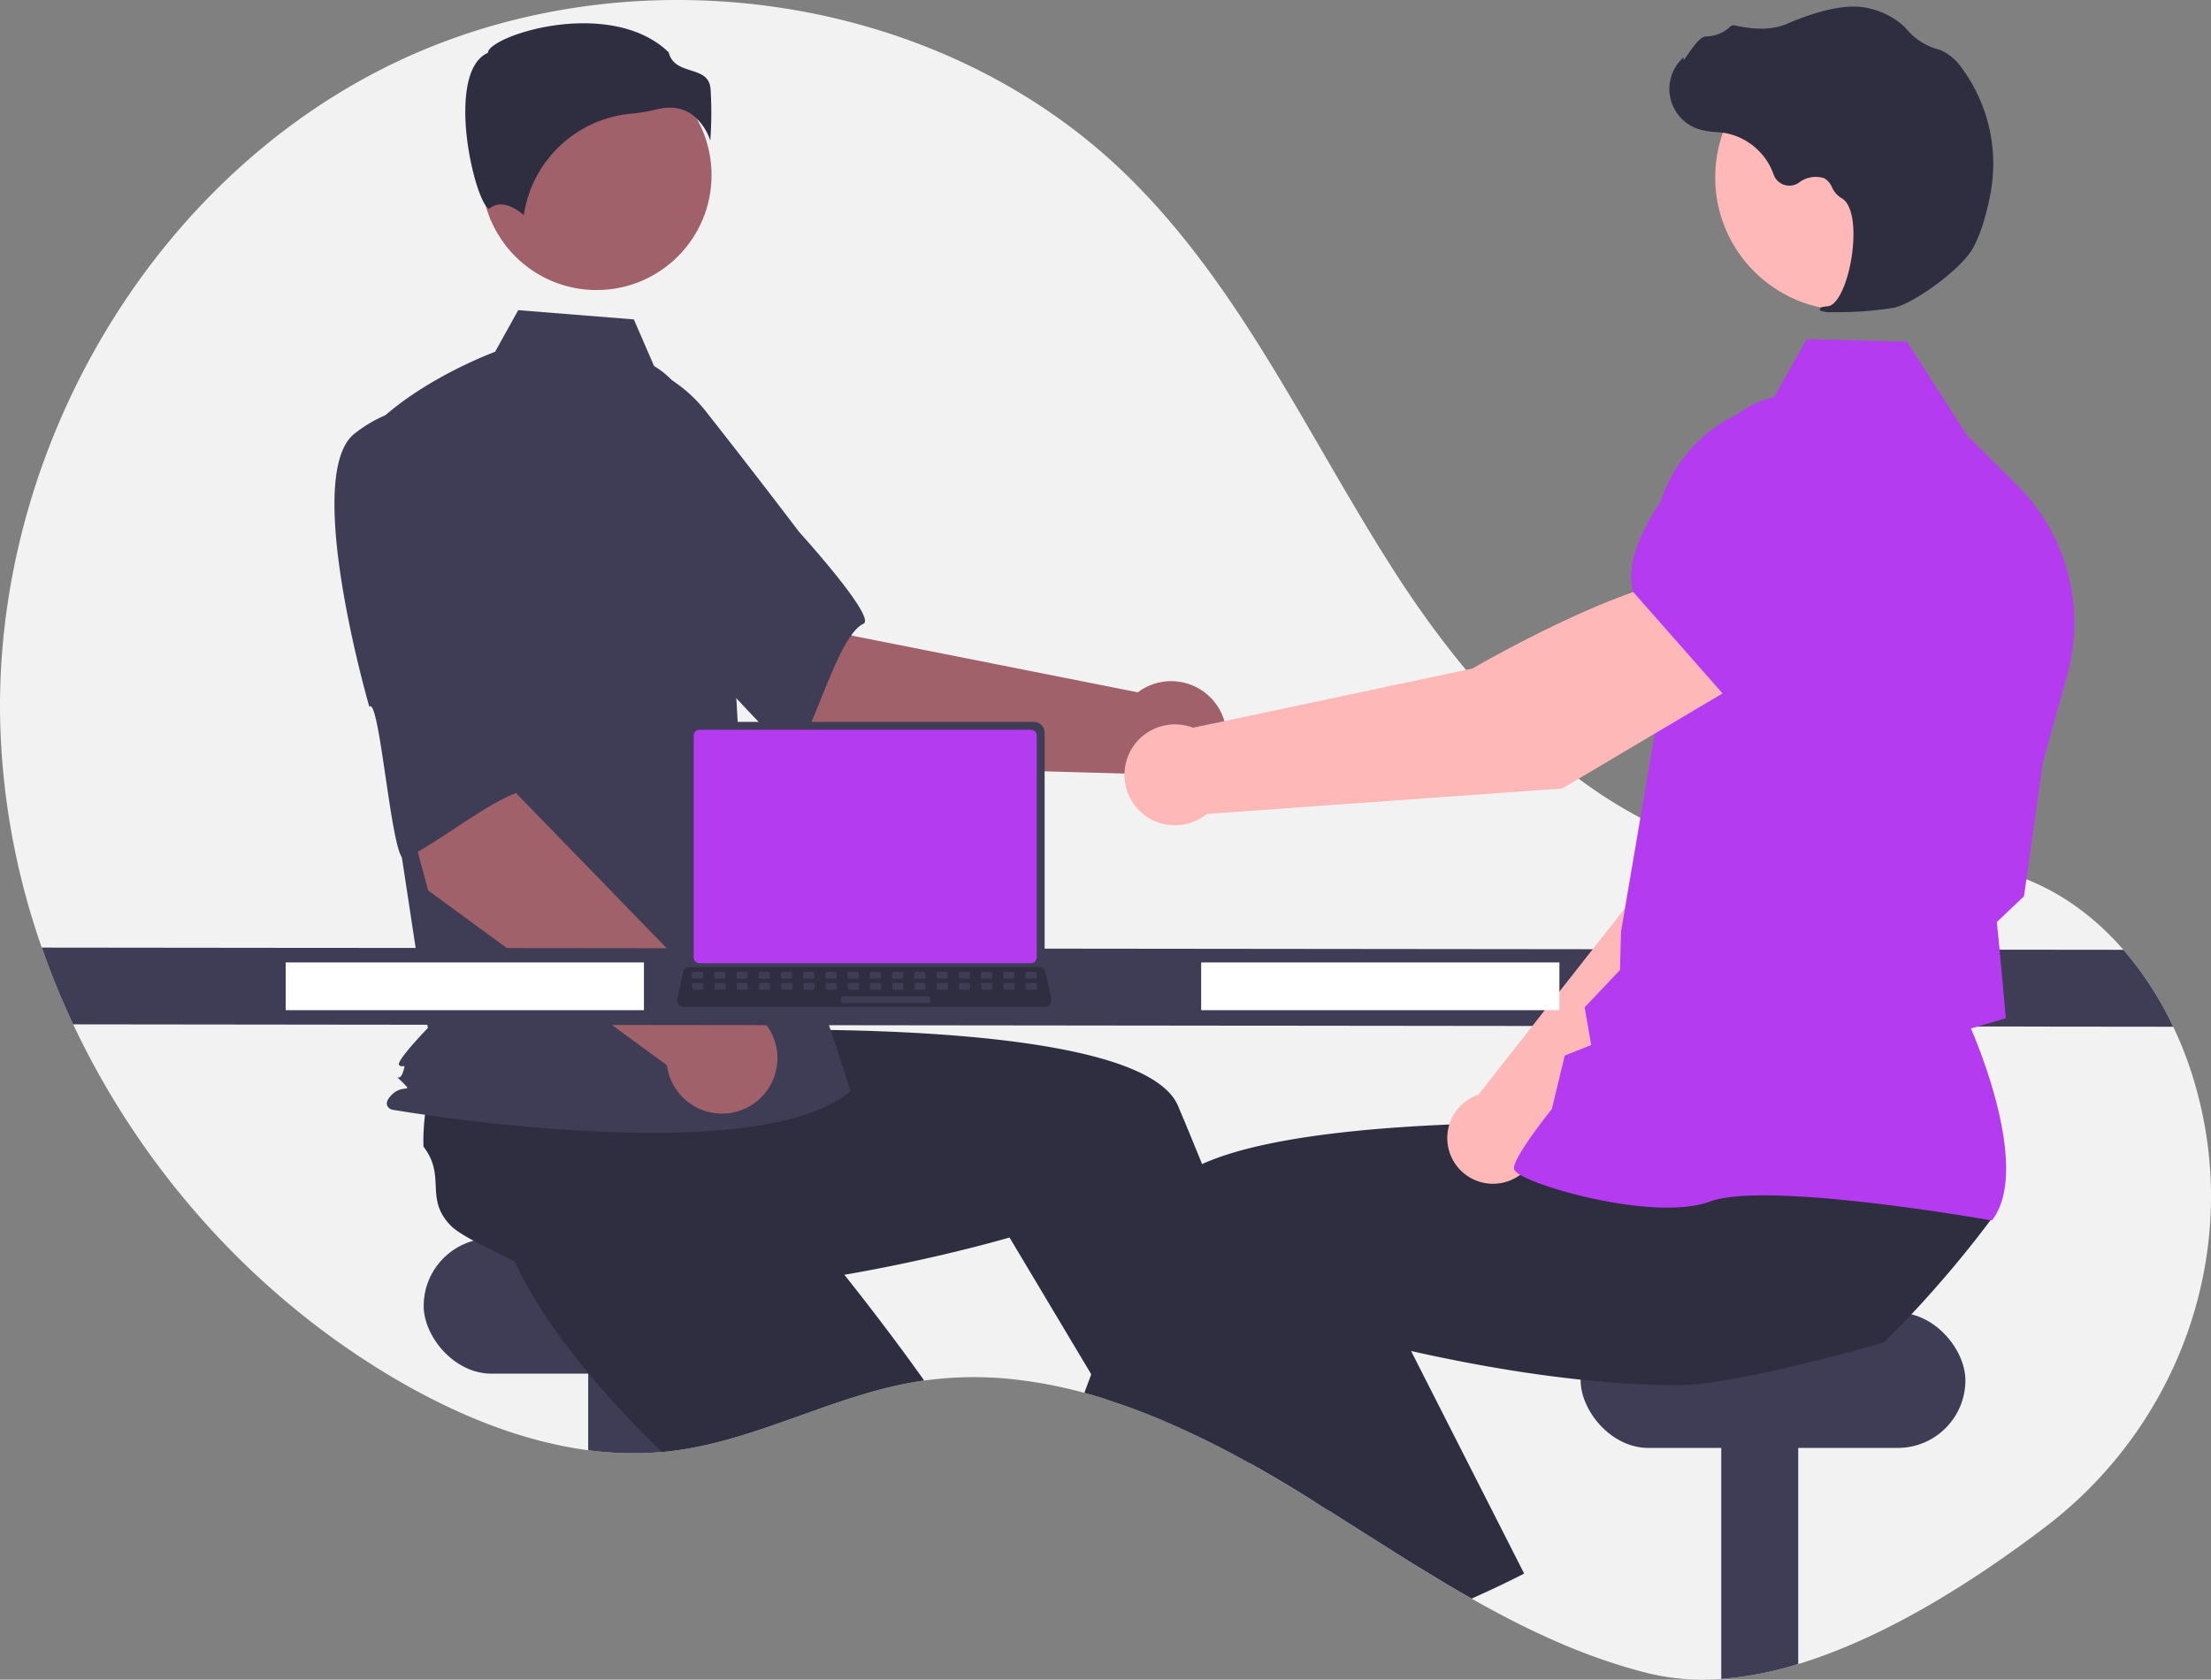<svg xmlns="http://www.w3.org/2000/svg" data-name="Layer 1" width="833.222" height="633.11"
    viewBox="0 0 833.222 633.11" xmlns:xlink="http://www.w3.org/1999/xlink">
    <rect x="0" y="0" width="833.222" height="633.11" fill="#808080" stroke="none"/>
    <path
        d="M954.314,708.907c-27.3,20.79-60.56,41.85-93.26,51.78a132.151,132.151,0,0,1-29,5.61,87.682,87.682,0,0,1-27.45-2.13c-23.6-5.87-45.49-16.15-66.67-28.16-6.92-3.93-13.76-8.04-20.56-12.24-11.1-6.86-22.09-13.96-33.11-20.89-1.65-1.05-3.29-2.08-4.94-3.1h-.01q-3.99-2.505-8-4.94c-.47-.29-.94-.57-1.42-.86q-7.575-4.59-15.41-8.97c-.64-.35-1.28-.71-1.92-1.06a337.758,337.758,0,0,0-31.12-15.23c-6.98-2.94-14.05-5.59-21.19-7.85h-.01c-2.73-.86-5.47-1.67-8.22-2.41a172.032,172.032,0,0,0-25.14-4.92,137.461,137.461,0,0,0-35.21.28c-.79.11-1.57.22-2.36.35-31.6,5.06-60.44,22.12-92.18,26.14-1.03.13-2.05.25-3.08.34-.44.04-.88.09-1.32.12a126.185,126.185,0,0,1-27.68-.68c-25.63-3.38-50.59-13.87-73.06-27.09-52.53-30.91-95.13-78.42-121.03-133.44a297.454,297.454,0,0,1-11.83-28.93,278.47,278.47,0,0,1-15.67-84.85c-2.43-100.36,54.6-201.05,144.14-246.44,89.55-45.39,207.35-30.38,279.57,39.35,43.81,42.3,69.16,99.62,102.13,150.83,32.97,51.2,79.83,100.11,140.27,107.57,30.79,3.8,63.01-3.55,92.52,6.01,16.34,5.3,30.28,15.44,41.51,28.36a127.185,127.185,0,0,1,18.78,29,141.927,141.927,0,0,1,8.73,23.54c.41,1.49.79,2.98,1.16,4.47C1026.974,608.507,1003.484,671.447,954.314,708.907Z"
        transform="translate(-183.389 -133.445)" fill="#f2f2f2" />
    <rect x="159.665" y="466.772" width="145" height="51" rx="25.5" fill="#3f3d56" />
    <path d="M434.054,638.217v42.43a125.553,125.553,0,0,1-29-.56v-41.87Z"
        transform="translate(-183.389 -133.445)" fill="#3f3d56" />
    <path
        d="M531.674,653.817c-.79.11-1.57.22-2.36.35-31.6,5.06-60.44,22.12-92.18,26.14-1.03.13-2.05.25-3.08.34-.44.04-.88.09-1.32.12-7.75-7.59-15.5-15.67-22.78-24.04-3.95-4.53-7.77-9.15-11.36-13.83-9.32-12.08-17.22-24.5-22.44-36.7.53-5.85-3.11-19.38-4.85-29.74l-.01-.01c-.74-4.35-1.14-8.13-.77-10.56,2.12-14.02,13.57-12.41,17.09-26.15a77.5,77.5,0,0,1,10.11-7.11c.59-.35,1.19-.7,1.81-1.05l38.2-26.4,14.6,14.32,22.22,21.8,24.08,23.61-20.44,20.65s17.08,19.69,37.05,45.94C520.604,638.547,526.174,646.077,531.674,653.817Z"
        transform="translate(-183.389 -133.445)" fill="#2f2e41" />
    <path d="M861.054,638.217v122.47a132.151,132.151,0,0,1-29,5.61v-128.08Z"
        transform="translate(-183.389 -133.445)" fill="#3f3d56" />
    <rect x="595.665" y="494.772" width="145" height="51" rx="25.5" fill="#3f3d56" />
    <path
        d="M669.894,693.977q-7.575-4.59-15.41-8.97c-.64-.35-1.28-.71-1.92-1.06l3.44-1.47,9.28-3.99.09-.04.1.34Z"
        transform="translate(-183.389 -133.445)" fill="#ffb6b6" />
    <path
        d="M684.264,702.877c-1.65-1.05-3.29-2.08-4.94-3.1h-.01q-3.99-2.505-8-4.94c-.47-.29-.94-.57-1.42-.86q-7.575-4.59-15.41-8.97c-.64-.35-1.28-.71-1.92-1.06a337.758,337.758,0,0,0-31.12-15.23c-6.98-2.94-14.05-5.59-21.19-7.85h-.01l-5.61-9.39-25.25-42.29-5.55-9.29s-18.93,5.6-45.72,10.97c-9.75,1.96-20.53,3.88-31.84,5.5-12.09,1.72-24.77,3.09-37.37,3.75-6.01.32-12,.48-17.9.43-15.25-.1-29.9-1.53-42.73-4.93-4.28-4.02-17.18-9.49-26.42-14.5h-.01c-3.88-2.1-7.1-4.11-8.79-5.9-9.74-10.3-1.42-18.33-10.08-29.57a78.018,78.018,0,0,1,.63-12.34c.09-.68.18-1.37.29-2.07l2.73-46.36,20.28-2.68,30.86-4.08,33.43-4.42,3.68,28.82s26.03-1.32,59.01-.88c52.97.72,123.85,6,133.45,28.66.9,2.13,1.8,4.28,2.7,6.43q3.21,7.71,6.36,15.5c7.61,18.8,14.87,37.78,21.5,55.72,4.12,11.16,8,21.92,11.57,31.99,2.87,8.1,5.53,15.76,7.96,22.81,2.22,6.44,4.23,12.37,6.02,17.69C683.724,701.267,683.994,702.087,684.264,702.877Z"
        transform="translate(-183.389 -133.445)" fill="#2f2e41" />
    <path
        d="M497.708,421.99l-64.055-54.401,41.675-42.177,29.075,47.623,107.774,21.367a20.9,20.9,0,1,1-2.97,30.678Z"
        transform="translate(-183.389 -133.445)" fill="#a0616a" />
    <path
        d="M377.042,296.092c-7.403,24.083,63.1,81.52,63.1,81.52.783-5.782,40.756,44.073,43.475,39.558,7.729-12.832,16.234-44.552,25.157-48.606,5.103-2.318-24.171-34.543-24.171-34.543s-14.933-19.756-34.649-44.794a53.412,53.412,0,0,0-47.084-20.961S384.445,272.009,377.042,296.092Z"
        transform="translate(-183.389 -133.445)" fill="#3f3d56" />
    <circle cx="224.825" cy="66.009" r="43.324" fill="#a0616a" />
    <path
        d="M429.876,271.412c9.334,5.549,14.917,15.744,18.122,26.119a247.516,247.516,0,0,1,10.636,59.137l3.385,60.089,41.926,127.947c-36.336,30.746-172.919,6.988-172.919,6.988s-4.193-1.397,0-5.59,8.274-.478,4.082-4.671-1.302.478.095-3.715,0-1.397-1.398-2.795,10.819-13.976,10.819-13.976L333.445,447.503,319.47,299.363c16.771-20.963,50.498-33.321,50.498-33.321l8.715-15.687,43.574,3.486Z"
        transform="translate(-183.389 -133.445)" fill="#3f3d56" />
    <path
        d="M443.928,176.437a20.078,20.078,0,0,1,7.133,10.02,141.018,141.018,0,0,0,.093-19.659c-.511-4.601-3.75-5.636-7.5-6.835-3.387-1.083-7.218-2.307-8.248-6.774-13.619-13.248-37.326-12.58-53.55-7.959-8.928,2.543-14.065,5.81-14.524,7.724l-.095.394-.363.181c-6.882,3.441-8.221,14.306-8.133,22.815.168,16.031,5.703,34.239,8.821,35.718.165.078.207.048.278-.012h0c4.695-3.752,10.424.285,12.941,2.48a45.059,45.059,0,0,1,40.346-38.219,70.703,70.703,0,0,0,9.724-1.631,20.472,20.472,0,0,1,4.968-.652A14.137,14.137,0,0,1,443.928,176.437Z"
        transform="translate(-183.389 -133.445)" fill="#2f2e41" />
    <path
        d="M389.338,487.262,376.085,480.475a3.632,3.632,0,0,1,3.276-6.397l13.253,6.787a3.632,3.632,0,0,1-3.276,6.397Z"
        transform="translate(-183.389 -133.445)" fill="#b53bf1" />
    <path
        d="M344.735,469.078l-21.801-81.162,58.259-11.028-3.133,55.709,76.547,78.818A20.9,20.9,0,1,1,434.732,534.973Z"
        transform="translate(-183.389 -133.445)" fill="#a0616a" />
    <path
        d="M316.972,296.916c-19.775,15.612,5.606,102.935,5.606,102.935,3.93-4.313,8.496,59.425,13.299,57.255,13.651-6.168,38.673-27.438,48.319-25.704,5.516.992-.263-42.159-.263-42.159s-1.063-24.742-3.061-56.548a53.412,53.412,0,0,0-26.836-44.001S336.747,281.305,316.972,296.916Z"
        transform="translate(-183.389 -133.445)" fill="#3f3d56" />
    <path
        d="M1002.384,520.457l-791.42-.9a297.454,297.454,0,0,1-11.83-28.93l784.47.83A127.185,127.185,0,0,1,1002.384,520.457Z"
        transform="translate(-183.389 -133.445)" fill="#3f3d56" />
    <path
        d="M750.314,730.277q-6.135,2.97-12.38,5.73c-6.92-3.93-13.76-8.04-20.56-12.24l25.22-11.08Z"
        transform="translate(-183.389 -133.445)" fill="#ffb6b6" />
    <path
        d="M934.194,592.477q-6.15,8.25-12.69,16.17-6.03,7.305-12.38,14.33c-1.75,1.94-3.52,3.87-5.33,5.78q-4.995,5.355-10.21,10.53c-6.26,1.97-18.94,5.44-32.53,8.68-9.89,2.35-20.26,4.58-29,6a104.486,104.486,0,0,1-14.81,1.58c-5.9.05-11.89-.11-17.9-.43-6.78-.36-13.57-.92-20.28-1.64-17.45-1.83-34.35-4.68-48.93-7.61-5.34-1.06-10.36-2.14-14.98-3.19-8.75-1.97-16.07-3.81-21.37-5.21-5.97-1.56-9.37-2.57-9.37-2.57l-14.95,25.04-7.76,12.99-5.7,9.55-1.52,2.53c-.64-.35-1.28-.71-1.92-1.06a337.758,337.758,0,0,0-31.12-15.23c-6.98-2.94-14.05-5.59-21.19-7.85h-.01c-2.73-.86-5.47-1.67-8.22-2.41q1.29-3.465,2.61-6.98,2.46-6.555,5.02-13.23c3.69-9.64,7.51-19.42,11.44-29.15,3.22-7.99,6.5-15.95,9.82-23.8,1.53-3.62,4.64-6.8,8.99-9.59a52.323,52.323,0,0,1,6.49-3.48c12.45-5.67,30.79-9.36,51-11.73,1.67-.19,3.35-.38,5.04-.56,16.73-1.76,34.48-2.67,51.08-3.09,8.31-.21,16.33-.29,23.79-.3q3.615,0,7.03.02h.01c6.15.03,11.81.12,16.79.22.97.02,1.91.05,2.83.07h.01c.62.01,1.23.03,1.83.04,10.89.28,17.57.62,17.57.62l2.59-20.32.53-4.1.5-3.9v-.01l.06-.49.41-.01,7.2-.14,60.52-1.18,33.06-.65-5.24,22.46-8.65,37.06C905.234,592.097,934.494,587.507,934.194,592.477Z"
        transform="translate(-183.389 -133.445)" fill="#2f2e41" />
    <path
        d="M757.774,726.577c-2.47,1.26-4.96,2.5-7.46,3.7q-6.135,2.97-12.38,5.73c-6.92-3.93-13.76-8.04-20.56-12.24-11.1-6.86-22.09-13.96-33.11-20.89-1.65-1.05-3.29-2.08-4.94-3.1h-.01c-4.54-6.74-9.17-13.76-13.84-20.99-.07-.1-.13-.2-.19-.3q-1.8-2.76-3.58-5.56c-7.47-11.7-14.98-23.9-22.27-36.36l18.46-8.62,34.32-16.02,5.92-2.76,17.02,33.51,15.18,29.89,3.38,6.65Z"
        transform="translate(-183.389 -133.445)" fill="#2f2e41" />
    <path
        d="M762.946,565.695l87.501-84.384,24.252-68.67L838.926,397.086c-18.375,17.601-38.237,72.424-38.237,72.424L740.477,546.115c-.469.161-.937.331-1.399.535a17.231,17.231,0,1,0,23.869,19.045Z"
        transform="translate(-183.389 -133.445)" fill="#ffb8b8" />
    <path
        d="M828.86,404.753l45.375,14.405.171-.028c16.889-2.829,30.903-30.412,39.684-53.054a31.596,31.596,0,0,0-16.087-40.025h0a31.666,31.666,0,0,0-33.165,4.184l-23.301,19.039Z"
        transform="translate(-183.389 -133.445)" fill="#b53bf1" />
    <path
        d="M934.012,593.49l.265-.352c14.157-18.776-5.206-65.273-8.133-72.017l13.164-3.899-2.294-25.064-1.105-11.176L946.143,471.262l.034-.248,7.039-50.092,9.21-33.154A73.285,73.285,0,0,0,943.465,316.233L924.638,297.54l-22.556-35.306-37.819-.976-13.6,24.159a55.141,55.141,0,0,0-44.103,55.179l1.28,64.316L794.269,484.598l-.381,14.475-13.319,14.055,2.462,14.21-9.963,3.969-4.875,20.191c-1.862,2.33-14.156,17.87-14.268,22.202-.017.65.447,1.292,1.459,2.016,7.958,5.694,52.437,18.031,72.456,10.614,21.323-7.894,104.895,6.932,105.737,7.083Z"
        transform="translate(-183.389 -133.445)" fill="#b53bf1" />
    <circle cx="696.48" cy="66.885" r="50.104" fill="#ffb8b8" />
    <path
        d="M873.756,251.104a136.267,136.267,0,0,0,23.181-1.62c7.599-1.545,24.599-14.003,29.339-21.5h0c3.521-5.57,5.772-14.268,7.042-20.583a60.914,60.914,0,0,0-10.654-48.358,19.245,19.245,0,0,0-7.773-6.634c-.278-.109-.565-.205-.855-.288a23.745,23.745,0,0,1-11.812-7.309,19.586,19.586,0,0,0-1.964-2.021,29.248,29.248,0,0,0-12.203-6.127c-7.254-1.941-17.752-.014-31.202,5.733-6.757,2.888-14.147,1.843-19.832.609a1.86,1.86,0,0,0-1.751.6,13.132,13.132,0,0,1-8.925,3.558c-2.032.089-4.164,2.903-6.741,6.572-.585.833-1.267,1.805-1.759,2.396l-.066-1.136-1.149,1.267a15.935,15.935,0,0,0,7.194,25.961,31.076,31.076,0,0,0,6.25.996c1.279.115,2.602.234,3.87.454a24.025,24.025,0,0,1,17.853,15.59,6.283,6.283,0,0,0,9.483,3.05,10.381,10.381,0,0,1,9.459-1.722,6.891,6.891,0,0,1,3.046,3.455,8.98,8.98,0,0,0,3.408,3.976c5.15,2.655,5.505,14.417,3.655,24.222-1.783,9.451-5.307,16.288-8.57,16.626-2.512.26-2.799.438-2.981.883l-.162.398.282.372A10.261,10.261,0,0,0,873.756,251.104Z"
        transform="translate(-183.389 -133.445)" fill="#2f2e41" />
    <path
        d="M841.302,389.605l-19.319-38.516c-28.041,1.915-83.695,34.337-83.695,34.337L632.99,407.752a19.023,19.023,0,1,0,5.186,32.508L772.123,430.659Z"
        transform="translate(-183.389 -133.445)" fill="#ffb8b8" />
    <path
        d="M833.51,395.929l50.454-37.495,8.887-32.027a34.982,34.982,0,0,0-10.521-35.394h0a34.899,34.899,0,0,0-47.624,1.537c-18.987,18.951-40.642,45.39-35.99,63.723l.047.186Z"
        transform="translate(-183.389 -133.445)" fill="#b53bf1" />
    <rect x="452.665" y="362.772" width="135" height="18" fill="#fff" />
    <rect x="107.665" y="362.772" width="135" height="18" fill="#fff" />
    <path
        d="M441.818,409.655v85.704a4.122,4.122,0,0,0,4.119,4.119H572.941a4.122,4.122,0,0,0,4.119-4.119v-85.704a4.124,4.124,0,0,0-4.119-4.115H445.937A4.124,4.124,0,0,0,441.818,409.655Z"
        transform="translate(-183.389 -133.445)" fill="#3f3d56" />
    <path
        d="M444.797,410.722v83.58a2.205,2.205,0,0,0,2.201,2.201H571.884a2.205,2.205,0,0,0,2.201-2.201V410.722a2.206,2.206,0,0,0-2.201-2.206H446.999A2.206,2.206,0,0,0,444.797,410.722Z"
        transform="translate(-183.389 -133.445)" fill="#b53bf1" />
    <path
        d="M439.161,512.074a2.47,2.47,0,0,0,1.943.93h135.992A2.502,2.502,0,0,0,579.543,509.988l-2.111-10.027a2.507,2.507,0,0,0-1.558-1.818,2.425,2.425,0,0,0-.888-.168H443.208a2.425,2.425,0,0,0-.888.168,2.507,2.507,0,0,0-1.558,1.818l-2.111,10.027A2.5,2.5,0,0,0,439.161,512.074Z"
        transform="translate(-183.389 -133.445)" fill="#2f2e41" />
    <rect x="569.832" y="499.781" width="4.188" height="2.513" rx="0.488"
        transform="translate(960.463 868.631) rotate(-180)" fill="#3f3d56" />
    <rect x="561.455" y="499.781" width="4.188" height="2.513" rx="0.488"
        transform="translate(943.709 868.631) rotate(-180)" fill="#3f3d56" />
    <rect x="553.078" y="499.781" width="4.188" height="2.513" rx="0.488"
        transform="translate(926.955 868.631) rotate(-180)" fill="#3f3d56" />
    <rect x="544.701" y="499.781" width="4.188" height="2.513" rx="0.488"
        transform="translate(910.201 868.631) rotate(-180)" fill="#3f3d56" />
    <rect x="536.324" y="499.781" width="4.188" height="2.513" rx="0.488"
        transform="translate(893.447 868.631) rotate(-180)" fill="#3f3d56" />
    <rect x="527.947" y="499.781" width="4.188" height="2.513" rx="0.488"
        transform="translate(876.693 868.631) rotate(-180)" fill="#3f3d56" />
    <rect x="519.57" y="499.781" width="4.188" height="2.513" rx="0.488"
        transform="translate(859.939 868.631) rotate(-180)" fill="#3f3d56" />
    <rect x="511.193" y="499.781" width="4.188" height="2.513" rx="0.488"
        transform="translate(843.185 868.631) rotate(-180)" fill="#3f3d56" />
    <rect x="502.816" y="499.781" width="4.188" height="2.513" rx="0.488"
        transform="translate(826.431 868.631) rotate(-180)" fill="#3f3d56" />
    <rect x="494.439" y="499.781" width="4.188" height="2.513" rx="0.488"
        transform="translate(809.677 868.631) rotate(-180)" fill="#3f3d56" />
    <rect x="486.062" y="499.781" width="4.188" height="2.513" rx="0.488"
        transform="translate(792.923 868.631) rotate(-180)" fill="#3f3d56" />
    <rect x="477.685" y="499.781" width="4.188" height="2.513" rx="0.488"
        transform="translate(776.169 868.631) rotate(-180)" fill="#3f3d56" />
    <rect x="469.308" y="499.781" width="4.188" height="2.513" rx="0.488"
        transform="translate(759.415 868.631) rotate(-180)" fill="#3f3d56" />
    <rect x="460.931" y="499.781" width="4.188" height="2.513" rx="0.488"
        transform="translate(742.661 868.631) rotate(-180)" fill="#3f3d56" />
    <rect x="452.554" y="499.781" width="4.188" height="2.513" rx="0.488"
        transform="translate(725.907 868.631) rotate(-180)" fill="#3f3d56" />
    <rect x="444.177" y="499.781" width="4.188" height="2.513" rx="0.488"
        transform="translate(709.153 868.631) rotate(-180)" fill="#3f3d56" />
    <rect x="569.931" y="503.97" width="4.188" height="2.513" rx="0.488"
        transform="translate(960.661 877.008) rotate(-180)" fill="#3f3d56" />
    <rect x="561.554" y="503.97" width="4.188" height="2.513" rx="0.488"
        transform="translate(943.907 877.008) rotate(-180)" fill="#3f3d56" />
    <rect x="553.177" y="503.97" width="4.188" height="2.513" rx="0.488"
        transform="translate(927.153 877.008) rotate(-180)" fill="#3f3d56" />
    <rect x="544.8" y="503.97" width="4.188" height="2.513" rx="0.488"
        transform="translate(910.399 877.008) rotate(-180)" fill="#3f3d56" />
    <rect x="536.423" y="503.97" width="4.188" height="2.513" rx="0.488"
        transform="translate(893.645 877.008) rotate(-180)" fill="#3f3d56" />
    <rect x="528.046" y="503.97" width="4.188" height="2.513" rx="0.488"
        transform="translate(876.891 877.008) rotate(-180)" fill="#3f3d56" />
    <rect x="519.669" y="503.97" width="4.188" height="2.513" rx="0.488"
        transform="translate(860.137 877.008) rotate(-180)" fill="#3f3d56" />
    <rect x="511.292" y="503.97" width="4.188" height="2.513" rx="0.488"
        transform="translate(843.383 877.008) rotate(-180)" fill="#3f3d56" />
    <rect x="502.915" y="503.97" width="4.188" height="2.513" rx="0.488"
        transform="translate(826.629 877.008) rotate(-180)" fill="#3f3d56" />
    <rect x="494.538" y="503.97" width="4.188" height="2.513" rx="0.488"
        transform="translate(809.875 877.008) rotate(-180)" fill="#3f3d56" />
    <rect x="486.161" y="503.97" width="4.188" height="2.513" rx="0.488"
        transform="translate(793.121 877.008) rotate(-180)" fill="#3f3d56" />
    <rect x="477.784" y="503.97" width="4.188" height="2.513" rx="0.488"
        transform="translate(776.367 877.008) rotate(-180)" fill="#3f3d56" />
    <rect x="469.407" y="503.97" width="4.188" height="2.513" rx="0.488"
        transform="translate(759.613 877.008) rotate(-180)" fill="#3f3d56" />
    <rect x="461.03" y="503.97" width="4.188" height="2.513" rx="0.488"
        transform="translate(742.859 877.008) rotate(-180)" fill="#3f3d56" />
    <rect x="452.653" y="503.97" width="4.188" height="2.513" rx="0.488"
        transform="translate(726.105 877.008) rotate(-180)" fill="#3f3d56" />
    <rect x="444.276" y="503.97" width="4.188" height="2.513" rx="0.488"
        transform="translate(709.351 877.008) rotate(-180)" fill="#3f3d56" />
    <rect x="500.402" y="508.996" width="33.508" height="2.513" rx="0.488"
        transform="translate(850.922 887.06) rotate(-180)" fill="#3f3d56" />
</svg>